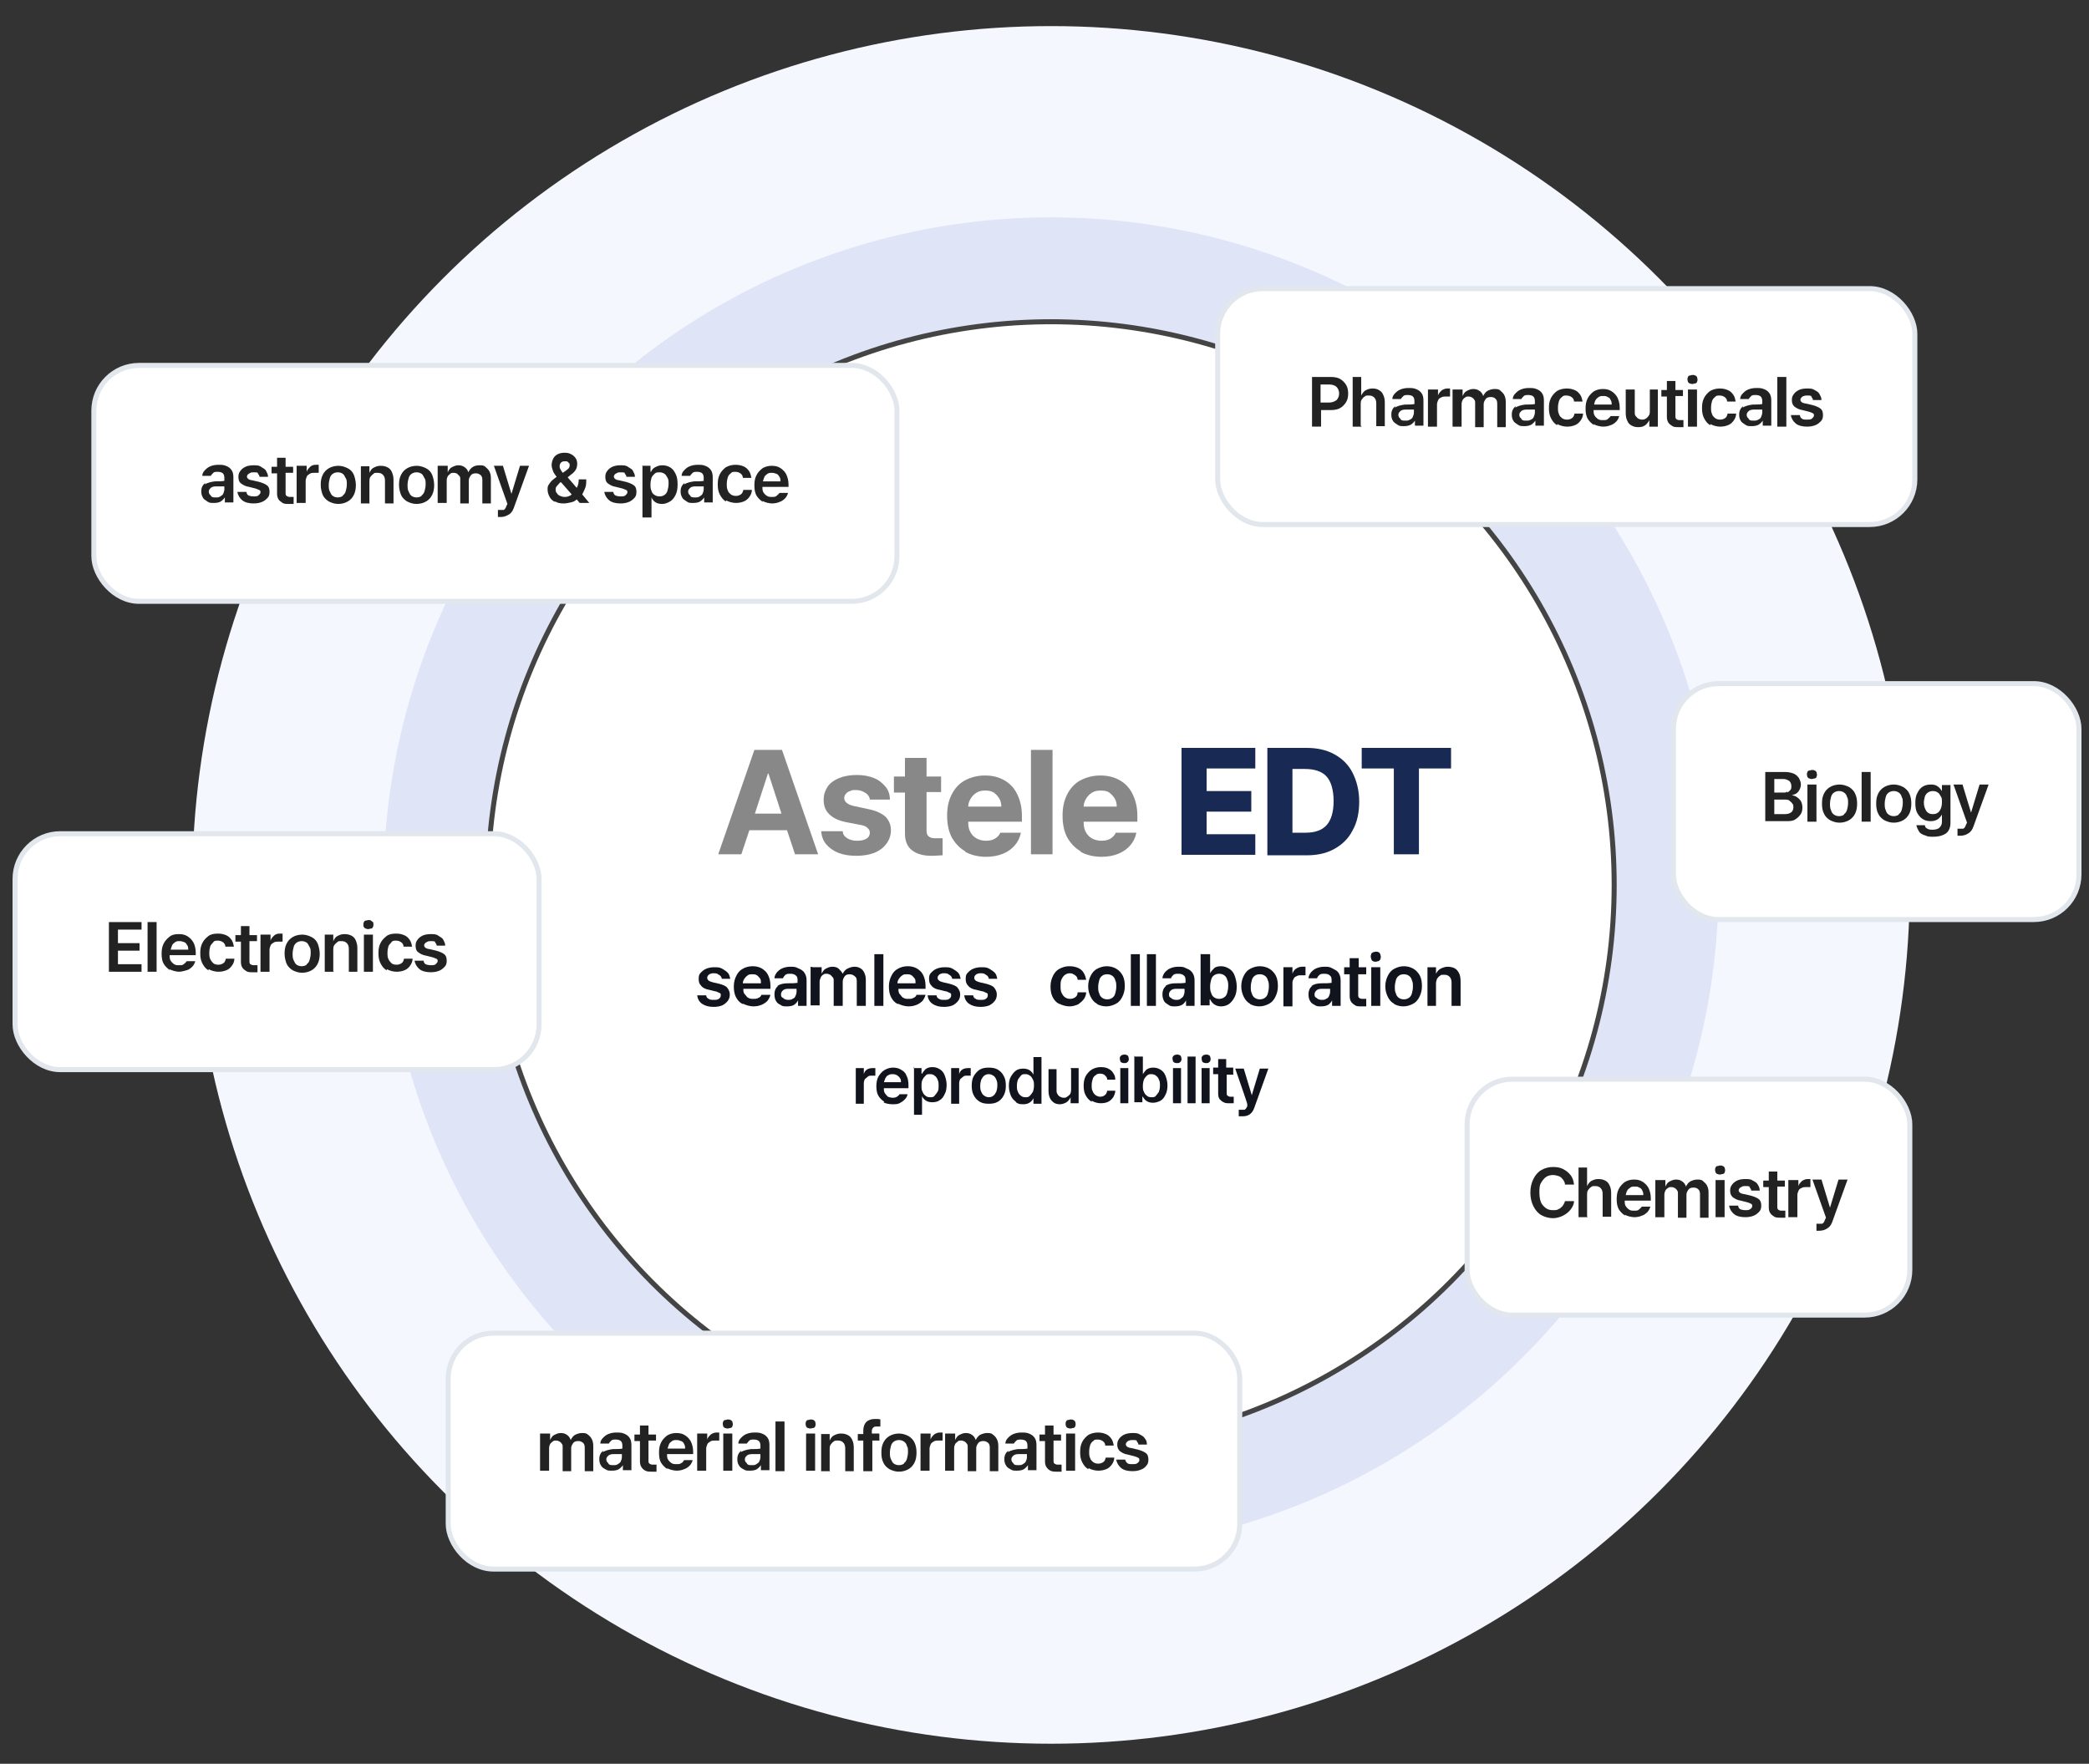 <?xml version="1.0" encoding="UTF-8"?>
<svg id="_레이어_1" data-name="레이어_1" xmlns="http://www.w3.org/2000/svg" version="1.1" viewBox="0 0 416.2 351.4">
  <rect x="0" y="0" width="416.2" height="351.4" fill="#333333" stroke="none"/>
  <!-- Generator: Adobe Illustrator 29.8.2, SVG Export Plug-In . SVG Version: 2.1.1 Build 3)  -->
  <defs>
    <style>
      .st0 {
        fill: #182953;
      }

      .st1 {
        fill: #f5f7ff;
      }

      .st2 {
        fill: #11141c;
      }

      .st3 {
        stroke: #444;
      }

      .st3, .st4 {
        fill: #fff;
        stroke-miterlimit: 10;
      }

      .st5 {
        isolation: isolate;
      }

      .st6 {
        fill: #222;
      }

      .st4 {
        stroke: #e2e6ed;
      }

      .st7 {
        fill: #888;
      }

      .st8 {
        fill: #dfe5f7;
      }
    </style>
  </defs>
  <circle class="st1" cx="209.4" cy="176.3" r="171.1"/>
  <circle class="st8" cx="209.4" cy="176.3" r="133"/>
  <circle class="st3" cx="209.4" cy="176.3" r="112.2"/>
  <g>
    <g class="st5">
      <path class="st7" d="M143.1,170.2l7.2-20.8h5.5l7.2,20.8h-4.6l-1.6-4.8h-7.5l-1.6,4.8h-4.7ZM155.7,162.1l-2.6-8h-.1l-2.6,8h5.3Z"/>
      <path class="st7" d="M172.3,157.9c-.5-.3-1-.5-1.7-.5s-.9,0-1.2.2c-.4.1-.7.3-.9.6-.2.2-.3.5-.3.8,0,.7.6,1.3,2,1.6l2.8.6c1.5.3,2.6.8,3.4,1.5.7.7,1.1,1.6,1.1,2.7,0,1-.3,1.9-.9,2.7s-1.4,1.4-2.4,1.8c-1,.4-2.2.6-3.6.6s-2.6-.2-3.6-.6c-1-.4-1.8-1-2.4-1.7-.6-.7-.9-1.6-1-2.6h4.3c0,.6.4,1.1.9,1.4.5.3,1.1.5,1.9.5s1.4-.1,1.9-.4c.5-.3.7-.7.7-1.2s-.2-.7-.5-1c-.3-.3-.9-.5-1.6-.6l-2.6-.5c-1.5-.3-2.6-.8-3.4-1.6-.8-.8-1.1-1.7-1.1-2.9,0-1,.3-1.8.8-2.6.5-.7,1.3-1.3,2.3-1.7,1-.4,2.2-.6,3.5-.6s2.4.2,3.4.6c1,.4,1.7,1,2.3,1.7s.9,1.6.9,2.6h-4c0-.5-.4-1-.8-1.3Z"/>
      <path class="st7" d="M187.5,157.8h-2.9v7.6c0,.6.1,1,.4,1.2.2.2.6.4,1.1.4.6,0,1.2,0,1.7,0v3.4c-.5,0-1.3.1-2.3.1-1.6,0-2.9-.4-3.8-1.1-.9-.7-1.4-1.8-1.4-3.3v-8.2h-2.2v-3.2h2.2v-3.7h4.3v3.7h2.9v3.2Z"/>
      <path class="st7" d="M192.3,169.6c-1.2-.7-2-1.6-2.7-2.8-.6-1.2-.9-2.6-.9-4.3s.3-3,.9-4.2c.6-1.2,1.5-2.2,2.6-2.8s2.5-1,4-1,2.7.3,3.8.9c1.1.6,2,1.5,2.6,2.7.6,1.2,1,2.6,1,4.4v1.2h-10.7c0,.8.1,1.5.4,2,.3.6.7,1,1.2,1.3.5.3,1.2.5,1.9.5s1.3-.1,1.8-.4c.5-.3.9-.7,1.1-1.2h4.1c-.2,1-.6,1.8-1.2,2.5-.6.7-1.4,1.3-2.4,1.7s-2.1.6-3.4.6-2.9-.3-4.1-1ZM199.5,160.8c0-.6-.1-1.2-.4-1.7-.3-.5-.7-.9-1.1-1.2-.5-.3-1-.4-1.7-.4s-1.2.1-1.7.4c-.5.3-.9.7-1.2,1.2s-.5,1-.5,1.6h6.6Z"/>
      <path class="st7" d="M209.7,170.2h-4.3v-20.8h4.3v20.8Z"/>
      <path class="st7" d="M215.3,169.6c-1.2-.7-2-1.6-2.7-2.8-.6-1.2-.9-2.6-.9-4.3s.3-3,.9-4.2c.6-1.2,1.5-2.2,2.6-2.8s2.5-1,4-1,2.7.3,3.8.9c1.1.6,2,1.5,2.6,2.7.6,1.2,1,2.6,1,4.4v1.2h-10.7c0,.8.1,1.5.4,2,.3.6.7,1,1.2,1.3.5.3,1.2.5,1.9.5s1.3-.1,1.8-.4c.5-.3.9-.7,1.1-1.2h4.1c-.2,1-.6,1.8-1.2,2.5-.6.7-1.4,1.3-2.4,1.7-1,.4-2.1.6-3.4.6s-2.9-.3-4.1-1ZM222.5,160.8c0-.6-.1-1.2-.4-1.7-.3-.5-.7-.9-1.1-1.2s-1-.4-1.7-.4-1.2.1-1.7.4c-.5.3-.9.7-1.2,1.2s-.5,1-.5,1.6h6.6Z"/>
    </g>
    <g class="st5">
      <path class="st0" d="M235.4,149h14.7v4.1h-9.7v4.5h8.9v4.1h-8.9v4.5h9.7v4.1h-14.7v-21.2Z"/>
      <path class="st0" d="M252.5,170.2v-21.2h7.8c2.1,0,4,.4,5.6,1.3s2.8,2.1,3.6,3.7,1.3,3.5,1.3,5.7-.4,4.1-1.3,5.7c-.8,1.6-2,2.8-3.6,3.7s-3.4,1.3-5.6,1.3h-7.8ZM260.1,165.9c1.9,0,3.3-.5,4.2-1.5.9-1,1.4-2.6,1.4-4.8s-.5-3.9-1.4-4.9-2.4-1.5-4.3-1.5h-2.5v12.7h2.6Z"/>
      <path class="st0" d="M271.3,149h17.8v4.1h-6.4v17.1h-5v-17.1h-6.4v-4.1Z"/>
    </g>
  </g>
  <g class="st5">
    <g class="st5">
      <path class="st2" d="M143.2,194.2c-.2-.2-.5-.3-.9-.3s-.5,0-.7.1c-.2,0-.4.2-.5.3s-.2.3-.2.5c0,.4.3.7,1.1.9l1.3.3c.7.2,1.3.4,1.6.8s.5.8.5,1.3c0,.5-.1.9-.4,1.3s-.7.7-1.1.9c-.5.2-1.1.3-1.7.3-1,0-1.7-.2-2.3-.6s-.9-1-1-1.7h1.8c0,.3.2.6.5.7.2.2.6.2,1,.2s.8,0,1-.2c.3-.2.4-.4.4-.7s0-.4-.3-.5-.5-.3-.8-.3l-1.2-.3c-.7-.1-1.3-.4-1.6-.8-.4-.4-.5-.8-.5-1.4s.1-.9.4-1.2.6-.6,1.1-.8c.5-.2,1-.3,1.6-.3s1.1,0,1.6.3.8.5,1.1.8.4.8.5,1.2h-1.7c0-.3-.2-.5-.4-.7Z"/>
      <path class="st2" d="M147.9,200c-.6-.3-1-.8-1.3-1.4s-.4-1.3-.4-2.1.2-1.5.5-2.1c.3-.6.7-1.1,1.3-1.4.5-.3,1.2-.5,1.9-.5s1.2.1,1.8.4c.5.3,1,.7,1.3,1.3s.5,1.3.5,2.2v.6h-5.4c0,.4,0,.8.3,1.1s.4.6.7.7c.3.2.6.2,1,.2s.7,0,1-.2c.3-.1.5-.3.6-.6h1.8c-.1.4-.3.8-.6,1.2-.3.3-.7.6-1.2.8s-1,.3-1.6.3-1.4-.2-2-.5ZM151.6,195.8c0-.3,0-.7-.2-.9s-.4-.5-.6-.6c-.3-.2-.6-.2-.9-.2s-.7,0-.9.2c-.3.2-.5.4-.7.7-.2.3-.3.6-.3.9h3.6Z"/>
      <path class="st2" d="M154.8,196.5c.5-.4,1.2-.6,2.1-.6.8,0,1.5,0,2-.1v-.6c0-.4-.1-.7-.4-.9-.2-.2-.6-.3-1-.3s-.7,0-1,.2c-.2.2-.4.4-.5.7h-1.7c0-.4.2-.8.5-1.2.3-.3.6-.6,1.1-.8.5-.2,1-.3,1.6-.3s1,0,1.5.3c.5.2.9.4,1.2.8.3.4.5.9.5,1.6v5.1h-1.7v-1.1h0c-.2.4-.5.7-.8.9s-.8.3-1.4.3-.9,0-1.3-.3c-.4-.2-.7-.4-.9-.8-.2-.3-.3-.8-.3-1.3,0-.8.3-1.4.8-1.7ZM156.1,198.9c.2.2.6.3.9.3s.7,0,.9-.2c.3-.1.5-.3.6-.6.1-.2.2-.5.2-.8v-.6c-.2,0-.6,0-1.1,0-.3,0-.5,0-.6,0-.4,0-.8.1-1,.3-.2.2-.4.4-.4.8s.1.6.4.7Z"/>
      <path class="st2" d="M162,192.7h1.7v1.3h0c.2-.4.4-.8.8-1,.4-.2.8-.4,1.3-.4s1,.1,1.3.4.6.6.8,1h0c.2-.4.5-.8.9-1s.9-.4,1.4-.4.9.1,1.2.3c.4.2.6.5.8.9s.3.9.3,1.4v5.2h-1.8v-4.9c0-.5-.1-.8-.4-1-.2-.2-.6-.4-1-.4s-.8.1-1,.4c-.2.3-.4.6-.4,1.1v4.8h-1.8v-5c0-.3,0-.5-.2-.7s-.3-.4-.5-.5c-.2-.1-.4-.2-.7-.2s-.5,0-.7.2c-.2.1-.4.3-.5.6-.1.2-.2.5-.2.8v4.7h-1.8v-7.7Z"/>
      <path class="st2" d="M176,200.4h-1.8v-10.3h1.8v10.3Z"/>
      <path class="st2" d="M178.8,200c-.6-.3-1-.8-1.3-1.4s-.4-1.3-.4-2.1.2-1.5.5-2.1c.3-.6.7-1.1,1.3-1.4.5-.3,1.2-.5,1.9-.5s1.2.1,1.8.4c.5.3,1,.7,1.3,1.3s.5,1.3.5,2.2v.6h-5.4c0,.4,0,.8.3,1.1s.4.6.7.7c.3.2.6.2,1,.2s.7,0,1-.2c.3-.1.5-.3.6-.6h1.8c-.1.4-.3.8-.6,1.2-.3.3-.7.6-1.2.8s-1,.3-1.6.3-1.4-.2-2-.5ZM182.4,195.8c0-.3,0-.7-.2-.9s-.4-.5-.6-.6c-.3-.2-.6-.2-.9-.2s-.7,0-.9.2c-.3.2-.5.4-.7.7-.2.3-.3.6-.3.9h3.6Z"/>
      <path class="st2" d="M189.1,194.2c-.2-.2-.5-.3-.9-.3s-.5,0-.7.1c-.2,0-.4.2-.5.3s-.2.3-.2.5c0,.4.3.7,1.1.9l1.3.3c.7.2,1.3.4,1.6.8s.5.8.5,1.3c0,.5-.1.9-.4,1.3s-.7.7-1.1.9c-.5.2-1.1.3-1.7.3-1,0-1.7-.2-2.3-.6s-.9-1-1-1.7h1.8c0,.3.2.6.5.7.2.2.6.2,1,.2s.8,0,1-.2c.3-.2.4-.4.4-.7s0-.4-.3-.5-.5-.3-.8-.3l-1.2-.3c-.7-.1-1.3-.4-1.6-.8-.4-.4-.5-.8-.5-1.4s.1-.9.4-1.2.6-.6,1.1-.8c.5-.2,1-.3,1.6-.3s1.1,0,1.6.3.8.5,1.1.8.4.8.5,1.2h-1.7c0-.3-.2-.5-.4-.7Z"/>
      <path class="st2" d="M196.4,194.2c-.2-.2-.5-.3-.9-.3s-.5,0-.7.1c-.2,0-.4.2-.5.3s-.2.3-.2.5c0,.4.3.7,1.1.9l1.3.3c.7.2,1.3.4,1.6.8s.5.8.5,1.3c0,.5-.1.9-.4,1.3s-.7.7-1.1.9c-.5.2-1.1.3-1.7.3-1,0-1.7-.2-2.3-.6s-.9-1-1-1.7h1.8c0,.3.2.6.5.7.2.2.6.2,1,.2s.8,0,1-.2c.3-.2.4-.4.4-.7s0-.4-.3-.5-.5-.3-.8-.3l-1.2-.3c-.7-.1-1.3-.4-1.6-.8-.4-.4-.5-.8-.5-1.4s.1-.9.4-1.2.6-.6,1.1-.8c.5-.2,1-.3,1.6-.3s1.1,0,1.6.3.8.5,1.1.8.4.8.5,1.2h-1.7c0-.3-.2-.5-.4-.7Z"/>
    </g>
  </g>
  <g class="st5">
    <g class="st5">
      <path class="st2" d="M211,200c-.6-.3-1-.8-1.3-1.4-.3-.6-.4-1.3-.4-2.1s.2-1.5.5-2.1c.3-.6.7-1.1,1.3-1.4.6-.3,1.2-.5,1.9-.5s1.2.1,1.7.3.9.5,1.2,1,.4.9.5,1.4h-1.7c0-.4-.2-.7-.5-.9-.3-.2-.6-.4-1-.4s-.7.1-1,.3-.5.5-.7.9c-.2.4-.2.8-.2,1.3s0,1,.2,1.4.4.7.7.9c.3.2.6.3,1,.3s.7-.1,1-.3c.3-.2.5-.5.5-1h1.7c0,.5-.2,1-.5,1.4s-.7.7-1.1,1c-.5.2-1,.4-1.7.4s-1.4-.2-2-.5Z"/>
      <path class="st2" d="M218.6,200c-.6-.3-1-.8-1.3-1.4s-.5-1.3-.5-2.1.2-1.5.5-2.1c.3-.6.7-1.1,1.3-1.4s1.2-.5,1.9-.5,1.4.2,1.9.5,1,.8,1.3,1.4c.3.6.4,1.3.4,2.1s-.2,1.5-.5,2.1c-.3.6-.7,1.1-1.3,1.4s-1.2.5-1.9.5-1.4-.2-1.9-.5ZM221.6,198.8c.3-.2.5-.5.6-.9.1-.4.2-.8.2-1.3s0-.9-.2-1.3c-.1-.4-.3-.7-.6-.9-.3-.2-.6-.3-1-.3s-.8.1-1,.3c-.3.2-.5.5-.6.9-.1.4-.2.8-.2,1.3s0,.9.2,1.3c.1.4.3.7.6.9.3.2.6.3,1,.3s.7-.1,1-.3Z"/>
      <path class="st2" d="M227.1,200.4h-1.8v-10.3h1.8v10.3Z"/>
      <path class="st2" d="M230.3,200.4h-1.8v-10.3h1.8v10.3Z"/>
      <path class="st2" d="M232.1,196.5c.5-.4,1.2-.6,2.1-.6.8,0,1.5,0,2-.1v-.6c0-.4-.1-.7-.4-.9-.2-.2-.6-.3-1-.3s-.7,0-1,.2c-.2.2-.4.4-.5.7h-1.7c0-.4.2-.8.5-1.2.3-.3.6-.6,1.1-.8s1-.3,1.6-.3,1,0,1.5.3c.5.2.9.4,1.2.8.3.4.5.9.5,1.6v5.1h-1.7v-1.1h0c-.2.4-.5.7-.8.9-.4.2-.8.3-1.4.3s-.9,0-1.3-.3-.7-.4-.9-.8-.3-.8-.3-1.3c0-.8.3-1.4.8-1.7ZM233.4,198.9c.2.2.6.3.9.3s.7,0,.9-.2.5-.3.6-.6.2-.5.2-.8v-.6c-.2,0-.6,0-1.1,0-.3,0-.5,0-.6,0-.4,0-.8.1-1,.3-.2.2-.4.4-.4.8s.1.6.4.7Z"/>
      <path class="st2" d="M239.3,190.1h1.8v3.8h0c.2-.4.5-.7.8-1,.3-.3.8-.4,1.4-.4s1.1.2,1.6.5c.5.3.9.8,1.1,1.4s.4,1.3.4,2.1-.1,1.5-.4,2.1c-.3.6-.7,1.1-1.1,1.4s-1,.5-1.6.5c-1,0-1.8-.5-2.2-1.4h-.1v1.2h-1.8v-10.3ZM241.3,197.8c.1.4.3.7.6.9s.6.3,1,.3.7-.1,1-.3c.3-.2.5-.5.6-.9s.2-.8.2-1.3,0-.9-.2-1.3c-.1-.4-.3-.7-.6-.9s-.6-.3-1-.3-.7.1-1,.3c-.3.2-.5.5-.6.9s-.2.8-.2,1.3,0,.9.2,1.3Z"/>
      <path class="st2" d="M249.1,200c-.6-.3-1-.8-1.3-1.4-.3-.6-.5-1.3-.5-2.1s.2-1.5.5-2.1c.3-.6.7-1.1,1.3-1.4.6-.3,1.2-.5,1.9-.5s1.4.2,1.9.5,1,.8,1.3,1.4c.3.6.4,1.3.4,2.1s-.2,1.5-.5,2.1c-.3.6-.7,1.1-1.3,1.4s-1.2.5-1.9.5-1.4-.2-1.9-.5ZM252,198.8c.3-.2.5-.5.6-.9.1-.4.2-.8.2-1.3s0-.9-.2-1.3c-.1-.4-.3-.7-.6-.9-.3-.2-.6-.3-1-.3s-.8.1-1,.3c-.3.2-.5.5-.6.9-.1.4-.2.8-.2,1.3s0,.9.2,1.3c.1.4.3.7.6.9.3.2.6.3,1,.3s.7-.1,1-.3Z"/>
      <path class="st2" d="M255.7,192.7h1.8v1.3h0c.1-.4.4-.8.7-1,.3-.2.7-.4,1.2-.4s.5,0,.7,0v1.7c0,0-.2,0-.4,0-.2,0-.3,0-.5,0-.3,0-.6,0-.9.2-.3.1-.5.3-.6.6-.2.3-.2.5-.2.9v4.5h-1.8v-7.7Z"/>
      <path class="st2" d="M261.2,196.5c.5-.4,1.2-.6,2.1-.6.8,0,1.5,0,2-.1v-.6c0-.4-.1-.7-.4-.9-.2-.2-.6-.3-1-.3s-.7,0-1,.2c-.2.2-.4.4-.5.7h-1.7c0-.4.2-.8.5-1.2.3-.3.6-.6,1.1-.8.5-.2,1-.3,1.6-.3s1,0,1.5.3.9.4,1.2.8.5.9.5,1.6v5.1h-1.7v-1.1h0c-.2.4-.5.7-.8.9-.4.2-.8.3-1.4.3s-.9,0-1.3-.3c-.4-.2-.7-.4-.9-.8-.2-.3-.3-.8-.3-1.3,0-.8.3-1.4.8-1.7ZM262.4,198.9c.2.2.6.3.9.3s.7,0,.9-.2c.3-.1.5-.3.6-.6.1-.2.2-.5.2-.8v-.6c-.2,0-.6,0-1.1,0-.3,0-.5,0-.6,0-.4,0-.8.1-1,.3-.2.2-.4.4-.4.8s.1.6.4.7Z"/>
      <path class="st2" d="M272.1,194.1h-1.5v4c0,.3,0,.6.2.7.1.1.3.2.6.2s.5,0,.8,0v1.5c-.2,0-.6,0-1,0s-.9,0-1.2-.2-.6-.4-.8-.7-.3-.7-.3-1.2v-4.3h-1.1v-1.4h1.1v-1.8h1.8v1.8h1.5v1.4Z"/>
      <path class="st2" d="M273.6,191.5c-.2,0-.3-.2-.4-.4,0-.2-.1-.3-.1-.5s0-.3.1-.5c0-.2.2-.3.4-.4.2,0,.3-.1.5-.1s.4,0,.5.1c.2,0,.3.2.4.4,0,.2.1.3.1.5s0,.3-.1.5c0,.2-.2.3-.4.4-.2,0-.3.1-.5.1s-.4,0-.5-.1ZM273.2,192.7h1.8v7.7h-1.8v-7.7Z"/>
      <path class="st2" d="M277.8,200c-.6-.3-1-.8-1.3-1.4-.3-.6-.5-1.3-.5-2.1s.2-1.5.5-2.1c.3-.6.7-1.1,1.3-1.4.6-.3,1.2-.5,1.9-.5s1.4.2,1.9.5,1,.8,1.3,1.4c.3.6.4,1.3.4,2.1s-.2,1.5-.5,2.1c-.3.6-.7,1.1-1.3,1.4s-1.2.5-1.9.5-1.4-.2-1.9-.5ZM280.7,198.8c.3-.2.5-.5.6-.9.1-.4.2-.8.2-1.3s0-.9-.2-1.3c-.1-.4-.3-.7-.6-.9-.3-.2-.6-.3-1-.3s-.8.1-1,.3c-.3.2-.5.5-.6.9-.1.4-.2.8-.2,1.3s0,.9.2,1.3c.1.4.3.7.6.9.3.2.6.3,1,.3s.7-.1,1-.3Z"/>
      <path class="st2" d="M286.2,200.4h-1.8v-7.7h1.7v1.3h0c.2-.4.5-.8.9-1,.4-.2.9-.4,1.4-.4s1,.1,1.4.3c.4.2.7.6.9,1s.3,1,.3,1.6v4.9h-1.8v-4.6c0-.5-.1-.9-.4-1.2-.3-.3-.6-.4-1.1-.4s-.6,0-.8.2c-.2.1-.4.3-.6.6-.1.3-.2.6-.2.9v4.5Z"/>
    </g>
  </g>
  <g class="st5">
    <g class="st5">
      <path class="st2" d="M170.5,212.8h1.6v1.2h0c.1-.4.3-.7.6-.9.3-.2.7-.3,1.1-.3s.4,0,.6,0v1.5c0,0-.2,0-.3,0s-.3,0-.4,0c-.3,0-.6,0-.8.2s-.4.3-.6.5c-.1.2-.2.5-.2.8v4.1h-1.6v-7Z"/>
      <path class="st2" d="M176.2,219.5c-.5-.3-.9-.7-1.2-1.2-.3-.5-.4-1.2-.4-1.9s.1-1.3.4-1.9c.3-.5.7-1,1.2-1.3.5-.3,1.1-.5,1.7-.5s1.1.1,1.6.4.9.6,1.1,1.2c.3.5.4,1.2.4,2v.5h-4.9c0,.4,0,.7.2,1s.4.5.6.7c.3.1.6.2.9.2s.6,0,.9-.2c.2-.1.4-.3.5-.5h1.6c0,.4-.3.8-.6,1.1-.3.3-.6.5-1,.7-.4.2-.9.2-1.4.2s-1.3-.1-1.8-.4ZM179.5,215.6c0-.3,0-.6-.2-.8-.1-.2-.3-.4-.6-.6-.2-.1-.5-.2-.8-.2s-.6,0-.9.2c-.3.1-.4.3-.6.6-.1.3-.2.5-.3.8h3.3Z"/>
      <path class="st2" d="M182,212.8h1.6v1.1h.1c.2-.3.4-.6.7-.9.3-.2.7-.4,1.3-.4s1,.1,1.5.4.8.7,1,1.2.4,1.2.4,1.9-.1,1.4-.4,1.9c-.2.5-.6,1-1,1.2-.4.3-.9.4-1.5.4-.9,0-1.6-.4-2-1.2h0v3.7h-1.6v-9.6ZM183.8,217.5c.1.3.3.6.6.8.2.2.5.3.9.3s.7,0,.9-.3c.2-.2.4-.5.6-.8s.2-.7.2-1.2,0-.8-.2-1.2c-.1-.3-.3-.6-.6-.8-.2-.2-.5-.3-.9-.3s-.7,0-.9.3c-.2.2-.4.4-.6.8s-.2.7-.2,1.2,0,.9.2,1.2Z"/>
      <path class="st2" d="M189.5,212.8h1.6v1.2h0c.1-.4.3-.7.6-.9.3-.2.7-.3,1.1-.3s.4,0,.6,0v1.5c0,0-.2,0-.3,0s-.3,0-.4,0c-.3,0-.6,0-.8.2s-.4.3-.6.5c-.1.2-.2.5-.2.8v4.1h-1.6v-7Z"/>
      <path class="st2" d="M195.2,219.5c-.5-.3-.9-.7-1.2-1.3-.3-.5-.4-1.2-.4-1.9s.1-1.4.4-1.9.7-1,1.2-1.3c.5-.3,1.1-.4,1.8-.4s1.3.1,1.8.4c.5.3.9.7,1.2,1.3.3.5.4,1.2.4,1.9s-.1,1.3-.4,1.9-.7,1-1.2,1.3c-.5.3-1.1.4-1.8.4s-1.3-.1-1.8-.4ZM197.9,218.3c.3-.2.4-.5.6-.8.1-.3.2-.7.2-1.2s0-.8-.2-1.2c-.1-.3-.3-.6-.6-.8s-.6-.3-.9-.3-.7.1-.9.3c-.3.2-.4.5-.6.8-.1.3-.2.7-.2,1.2s0,.8.2,1.2c.1.3.3.6.6.8.3.2.6.3.9.3s.7-.1.9-.3Z"/>
      <path class="st2" d="M202.4,219.5c-.4-.3-.8-.7-1-1.2-.2-.5-.4-1.2-.4-1.9s.1-1.4.4-1.9.6-.9,1-1.2.9-.4,1.5-.4c.9,0,1.6.4,2,1.2h0v-3.5h1.6v9.3h-1.6v-1.1h0c-.4.8-1.1,1.2-2,1.2s-1-.1-1.5-.4ZM205.2,218.3c.2-.2.4-.5.6-.8.1-.3.2-.7.2-1.2s0-.8-.2-1.2-.3-.6-.6-.8-.5-.3-.9-.3-.7,0-.9.3c-.2.2-.4.5-.6.8-.1.3-.2.7-.2,1.2s0,.8.2,1.2c.1.3.3.6.6.8.2.2.5.3.9.3s.6,0,.9-.3Z"/>
      <path class="st2" d="M213.3,212.8h1.6v7h-1.6v-1.2h0c-.2.4-.4.7-.8,1-.4.2-.8.4-1.3.4s-.9-.1-1.2-.3-.6-.5-.8-.9c-.2-.4-.3-.9-.3-1.4v-4.4h1.6v4.2c0,.3,0,.5.2.8.1.2.3.4.5.5s.4.2.7.2.5,0,.7-.2c.2-.1.4-.3.6-.5.1-.2.2-.5.2-.9v-4Z"/>
      <path class="st2" d="M217.5,219.5c-.5-.3-.9-.7-1.2-1.3-.3-.5-.4-1.2-.4-1.9s.1-1.3.4-1.9c.3-.5.7-1,1.2-1.3.5-.3,1.1-.5,1.8-.5s1.1.1,1.5.3.8.5,1,.9c.3.4.4.8.4,1.3h-1.6c0-.4-.2-.6-.5-.9-.2-.2-.6-.3-.9-.3s-.6,0-.9.3c-.3.2-.5.4-.6.8-.1.3-.2.7-.2,1.2s0,.9.2,1.2c.1.3.3.6.6.8.3.2.6.3.9.3s.7-.1.9-.3c.3-.2.4-.5.5-.9h1.6c0,.5-.2.9-.4,1.3-.3.4-.6.7-1,.9-.4.2-.9.3-1.5.3s-1.3-.2-1.8-.5Z"/>
      <path class="st2" d="M223.5,211.7c-.1,0-.3-.2-.3-.3,0-.1-.1-.3-.1-.5s0-.3.1-.4c0-.1.2-.2.3-.3.1,0,.3-.1.5-.1s.3,0,.5.1c.1,0,.3.2.3.3,0,.1.1.3.1.4s0,.3-.1.5c0,.1-.2.2-.3.3s-.3.1-.5.1-.3,0-.5-.1ZM223.2,212.8h1.6v7h-1.6v-7Z"/>
      <path class="st2" d="M226.1,210.5h1.6v3.5h0c.2-.3.4-.6.7-.9.3-.2.7-.4,1.3-.4s1,.1,1.5.4.8.7,1,1.2.4,1.2.4,1.9-.1,1.4-.4,1.9c-.2.5-.6,1-1,1.2s-.9.4-1.5.4c-.9,0-1.6-.4-2-1.2h-.1v1.1h-1.6v-9.3ZM227.9,217.5c.1.3.3.6.6.8.2.2.5.3.9.3s.7,0,.9-.3c.2-.2.4-.5.6-.8.1-.3.2-.7.2-1.2s0-.8-.2-1.2c-.1-.3-.3-.6-.6-.8-.2-.2-.6-.3-.9-.3s-.6,0-.9.3-.4.4-.6.8c-.1.3-.2.7-.2,1.2s0,.9.2,1.2Z"/>
      <path class="st2" d="M234,211.7c-.1,0-.3-.2-.3-.3,0-.1-.1-.3-.1-.5s0-.3.1-.4c0-.1.2-.2.3-.3.1,0,.3-.1.5-.1s.3,0,.5.1c.1,0,.3.2.3.3,0,.1.1.3.1.4s0,.3-.1.5c0,.1-.2.2-.3.3s-.3.1-.5.1-.3,0-.5-.1ZM233.7,212.8h1.6v7h-1.6v-7Z"/>
      <path class="st2" d="M238.2,219.8h-1.6v-9.3h1.6v9.3Z"/>
      <path class="st2" d="M239.8,211.7c-.1,0-.3-.2-.3-.3,0-.1-.1-.3-.1-.5s0-.3.1-.4c0-.1.2-.2.3-.3.1,0,.3-.1.5-.1s.3,0,.5.1c.1,0,.3.2.3.3,0,.1.1.3.1.4s0,.3-.1.5c0,.1-.2.2-.3.3s-.3.1-.5.1-.3,0-.5-.1ZM239.4,212.8h1.6v7h-1.6v-7Z"/>
      <path class="st2" d="M245.8,214.1h-1.4v3.6c0,.3,0,.5.2.6.1.1.3.2.5.2s.4,0,.7,0v1.3c-.2,0-.5,0-.9,0s-.8,0-1.1-.2c-.3-.1-.6-.4-.8-.6-.2-.3-.3-.6-.3-1.1v-3.9h-1v-1.3h1v-1.7h1.6v1.7h1.4v1.3Z"/>
      <path class="st2" d="M246.8,222.4v-1.3c.3,0,.5,0,.7,0s.3,0,.4,0c.1,0,.2-.1.3-.2.1-.1.2-.3.3-.5v-.4c.1,0-2.4-7.1-2.4-7.1h1.7l1.6,5.3h0l1.6-5.3h1.7l-2.8,7.8c-.2.6-.5,1-.9,1.3s-.9.4-1.5.4-.6,0-.8,0Z"/>
    </g>
  </g>
  <rect class="st4" x="242.6" y="57.5" width="138.9" height="47" rx="9" ry="9"/>
  <g class="st5">
    <g class="st5">
      <path class="st6" d="M261.4,75.1h3.7c.7,0,1.4.1,1.9.4.5.3.9.7,1.2,1.2.3.5.4,1.1.4,1.7s-.1,1.2-.4,1.7c-.3.5-.7.9-1.2,1.2-.5.3-1.2.4-1.9.4h-1.9v3.3h-1.8v-9.9ZM264.8,80.2c.6,0,1.1-.2,1.5-.5.3-.3.5-.8.5-1.3s-.2-1-.5-1.3c-.3-.3-.8-.5-1.5-.5h-1.7v3.6h1.7Z"/>
      <path class="st6" d="M271.3,85h-1.8v-9.9h1.7v3.7h0c.2-.4.5-.8.8-1,.4-.2.8-.4,1.4-.4s1,.1,1.3.3c.4.2.7.5.9,1,.2.4.3.9.3,1.5v4.7h-1.7v-4.5c0-.5-.1-.9-.4-1.2-.3-.3-.6-.4-1.1-.4s-.6,0-.8.2c-.2.1-.4.3-.6.6s-.2.6-.2.9v4.3Z"/>
      <path class="st6" d="M277.9,81.2c.5-.3,1.2-.5,2-.6.8,0,1.4,0,1.9-.1v-.6c0-.4-.1-.7-.3-.9s-.6-.3-1-.3-.7,0-.9.2c-.2.2-.4.4-.5.6h-1.7c0-.4.2-.8.5-1.1s.6-.6,1.1-.8c.5-.2,1-.3,1.6-.3s1,0,1.5.2.8.4,1.1.8.4.9.4,1.5v5h-1.7v-1h0c-.2.3-.5.6-.8.8-.4.2-.8.3-1.4.3s-.9,0-1.3-.3-.7-.4-.9-.8c-.2-.3-.3-.7-.3-1.2,0-.8.3-1.3.8-1.7ZM279.1,83.6c.2.2.5.2.9.2s.6,0,.9-.2c.3-.1.5-.3.6-.6s.2-.5.2-.8v-.6c-.2,0-.6,0-1.1,0-.3,0-.5,0-.6,0-.4,0-.8.1-1,.3-.2.2-.4.4-.4.7s.1.6.3.7Z"/>
      <path class="st6" d="M284.8,77.6h1.7v1.2h0c.1-.4.4-.7.7-1,.3-.2.7-.4,1.1-.4s.5,0,.6,0v1.6c0,0-.2,0-.4,0-.2,0-.3,0-.5,0-.3,0-.6,0-.9.2-.3.1-.5.3-.6.6-.1.2-.2.5-.2.8v4.4h-1.8v-7.4Z"/>
      <path class="st6" d="M289.7,77.6h1.7v1.3h0c.2-.4.4-.8.8-1,.4-.2.8-.4,1.3-.4s.9.1,1.3.4c.3.2.6.6.7,1h0c.2-.4.4-.7.8-1,.4-.2.9-.4,1.4-.4s.9,0,1.2.3.6.5.8.9c.2.4.3.8.3,1.4v5h-1.7v-4.7c0-.4-.1-.8-.4-1-.2-.2-.5-.3-.9-.3s-.8.1-1,.4-.4.6-.4,1v4.6h-1.7v-4.8c0-.3,0-.5-.2-.7-.1-.2-.3-.3-.4-.4-.2-.1-.4-.2-.7-.2s-.5,0-.7.2c-.2.1-.4.3-.5.5s-.2.5-.2.8v4.5h-1.8v-7.4Z"/>
      <path class="st6" d="M301.9,81.2c.5-.3,1.2-.5,2-.6.8,0,1.4,0,1.9-.1v-.6c0-.4-.1-.7-.3-.9s-.6-.3-1-.3-.7,0-.9.2c-.2.2-.4.4-.5.6h-1.7c0-.4.2-.8.5-1.1s.6-.6,1.1-.8c.5-.2,1-.3,1.6-.3s1,0,1.5.2.8.4,1.1.8.4.9.4,1.5v5h-1.7v-1h0c-.2.3-.5.6-.8.8-.4.2-.8.3-1.4.3s-.9,0-1.3-.3-.7-.4-.9-.8c-.2-.3-.3-.7-.3-1.2,0-.8.3-1.3.8-1.7ZM303.2,83.6c.2.2.5.2.9.2s.6,0,.9-.2c.3-.1.5-.3.6-.6s.2-.5.2-.8v-.6c-.2,0-.6,0-1.1,0-.3,0-.5,0-.6,0-.4,0-.8.1-1,.3-.2.2-.4.4-.4.7s.1.6.3.7Z"/>
      <path class="st6" d="M310.2,84.7c-.5-.3-.9-.8-1.2-1.4s-.4-1.2-.4-2,.1-1.4.4-2c.3-.6.7-1,1.2-1.4.5-.3,1.2-.5,1.9-.5s1.1.1,1.6.3c.5.2.8.5,1.1.9.3.4.4.9.5,1.4h-1.7c0-.4-.2-.7-.5-.9s-.6-.3-1-.3-.7,0-.9.3c-.3.2-.5.5-.6.8s-.2.8-.2,1.3,0,.9.2,1.3c.1.4.4.6.6.8.3.2.6.3,1,.3s.7-.1,1-.3c.3-.2.4-.5.5-.9h1.7c0,.5-.2,1-.5,1.4-.3.4-.6.7-1.1.9s-1,.3-1.6.3-1.4-.2-1.9-.5Z"/>
      <path class="st6" d="M317.6,84.7c-.5-.3-1-.8-1.3-1.3-.3-.6-.4-1.2-.4-2s.1-1.4.4-2c.3-.6.7-1,1.2-1.4.5-.3,1.1-.5,1.8-.5s1.2.1,1.7.4.9.7,1.2,1.2c.3.6.5,1.3.5,2.1v.5h-5.2c0,.4,0,.8.2,1.1.2.3.4.5.7.7.3.2.6.2,1,.2s.7,0,.9-.2.4-.3.6-.6h1.7c-.1.4-.3.8-.6,1.1-.3.3-.7.6-1.1.7-.4.2-1,.3-1.5.3s-1.4-.2-1.9-.5ZM321.1,80.6c0-.3,0-.6-.2-.9-.1-.3-.3-.5-.6-.6-.3-.2-.5-.2-.9-.2s-.6,0-.9.2-.5.4-.6.6c-.2.3-.2.6-.3.9h3.5Z"/>
      <path class="st6" d="M328.6,77.6h1.7v7.4h-1.7v-1.3h0c-.2.4-.5.8-.8,1-.4.3-.8.4-1.4.4s-.9-.1-1.3-.3c-.4-.2-.7-.5-.9-1-.2-.4-.3-.9-.3-1.5v-4.7h1.8v4.5c0,.3,0,.6.2.8s.3.4.5.5.5.2.7.2.5,0,.8-.2c.2-.1.4-.3.6-.6.2-.3.2-.6.2-.9v-4.3Z"/>
      <path class="st6" d="M335.3,78.9h-1.5v3.9c0,.3,0,.6.2.7.1.1.3.2.6.2s.5,0,.8,0v1.4c-.2,0-.6,0-1,0s-.9,0-1.2-.2-.6-.4-.8-.7-.3-.7-.3-1.1v-4.1h-1.1v-1.3h1.1v-1.8h1.7v1.8h1.5v1.3Z"/>
      <path class="st6" d="M336.7,76.4c-.2,0-.3-.2-.4-.3,0-.1-.1-.3-.1-.5s0-.3.1-.5c0-.1.2-.3.4-.3s.3-.1.5-.1.4,0,.5.1c.2,0,.3.2.4.3,0,.1.1.3.1.5s0,.3-.1.5c0,.1-.2.3-.4.3-.2,0-.3.1-.5.1s-.3,0-.5-.1ZM336.3,77.6h1.8v7.4h-1.8v-7.4Z"/>
      <path class="st6" d="M340.7,84.7c-.5-.3-.9-.8-1.2-1.4s-.4-1.2-.4-2,.1-1.4.4-2c.3-.6.7-1,1.2-1.4.5-.3,1.2-.5,1.9-.5s1.1.1,1.6.3c.5.2.8.5,1.1.9.3.4.4.9.5,1.4h-1.7c0-.4-.2-.7-.5-.9s-.6-.3-1-.3-.7,0-.9.3c-.3.2-.5.5-.6.8s-.2.8-.2,1.3,0,.9.2,1.3c.1.4.4.6.6.8.3.2.6.3,1,.3s.7-.1,1-.3c.3-.2.4-.5.5-.9h1.7c0,.5-.2,1-.5,1.4-.3.4-.6.7-1.1.9s-1,.3-1.6.3-1.4-.2-1.9-.5Z"/>
      <path class="st6" d="M347.2,81.2c.5-.3,1.2-.5,2-.6.8,0,1.4,0,1.9-.1v-.6c0-.4-.1-.7-.3-.9s-.6-.3-1-.3-.7,0-.9.2c-.2.2-.4.4-.5.6h-1.7c0-.4.2-.8.5-1.1s.6-.6,1.1-.8c.5-.2,1-.3,1.6-.3s1,0,1.5.2.8.4,1.1.8.4.9.4,1.5v5h-1.7v-1h0c-.2.3-.5.6-.8.8-.4.2-.8.3-1.4.3s-.9,0-1.3-.3-.7-.4-.9-.8c-.2-.3-.3-.7-.3-1.2,0-.8.3-1.3.8-1.7ZM348.5,83.6c.2.2.5.2.9.2s.6,0,.9-.2c.3-.1.5-.3.6-.6s.2-.5.2-.8v-.6c-.2,0-.6,0-1.1,0-.3,0-.5,0-.6,0-.4,0-.8.1-1,.3-.2.2-.4.4-.4.7s.1.6.3.7Z"/>
      <path class="st6" d="M355.9,85h-1.8v-9.9h1.8v9.9Z"/>
      <path class="st6" d="M361,79c-.2-.2-.5-.2-.9-.2s-.5,0-.7.1c-.2,0-.4.2-.5.3s-.2.3-.2.4c0,.4.3.7,1.1.8l1.3.3c.7.2,1.2.4,1.6.7s.5.8.5,1.3c0,.5-.1.9-.4,1.2s-.6.6-1.1.8c-.5.2-1,.3-1.7.3-.9,0-1.7-.2-2.2-.6-.5-.4-.9-1-1-1.7h1.8c0,.3.2.6.4.7.2.2.6.2,1,.2s.8,0,1-.2.4-.4.4-.6,0-.4-.3-.5c-.2-.1-.4-.2-.8-.3l-1.2-.3c-.7-.1-1.2-.4-1.6-.7-.4-.4-.5-.8-.5-1.3s.1-.8.4-1.2.6-.6,1-.8,1-.3,1.6-.3,1.1,0,1.5.3c.4.2.8.4,1,.8s.4.7.4,1.2h-1.7c0-.3-.2-.5-.4-.7Z"/>
    </g>
  </g>
  <rect class="st4" x="18.7" y="72.8" width="160" height="47" rx="9" ry="9"/>
  <g class="st5">
    <g class="st5">
      <path class="st6" d="M40.8,96.5c.5-.3,1.2-.5,2-.6.8,0,1.4,0,1.9-.1v-.6c0-.4-.1-.7-.3-.9s-.6-.3-1-.3-.7,0-.9.2-.4.4-.5.6h-1.7c0-.4.2-.8.5-1.1s.6-.6,1.1-.8,1-.3,1.6-.3,1,0,1.5.2.8.4,1.1.8.4.9.4,1.5v5h-1.7v-1h0c-.2.3-.5.6-.8.8s-.8.3-1.4.3-.9,0-1.3-.3-.7-.4-.9-.8-.3-.7-.3-1.2c0-.8.3-1.3.8-1.7ZM42.1,98.9c.2.2.5.2.9.2s.6,0,.9-.2.5-.3.6-.6.2-.5.2-.8v-.6c-.2,0-.6,0-1.1,0-.3,0-.5,0-.6,0-.4,0-.8.1-1,.3s-.4.4-.4.7.1.6.3.7Z"/>
      <path class="st6" d="M51.5,94.3c-.2-.2-.5-.2-.9-.2s-.5,0-.7.1-.4.2-.5.3-.2.3-.2.4c0,.4.3.7,1.1.8l1.3.3c.7.2,1.2.4,1.6.7s.5.8.5,1.3c0,.5-.1.9-.4,1.2s-.6.6-1.1.8-1,.3-1.7.3c-.9,0-1.7-.2-2.2-.6s-.9-1-1-1.7h1.8c0,.3.2.6.4.7s.6.2,1,.2.8,0,1-.2.4-.4.4-.6,0-.4-.3-.5-.4-.2-.8-.3l-1.2-.3c-.7-.1-1.2-.4-1.6-.7s-.5-.8-.5-1.3.1-.8.4-1.2.6-.6,1-.8,1-.3,1.6-.3,1.1,0,1.5.3.8.4,1,.8.4.7.4,1.2h-1.7c0-.3-.2-.5-.4-.7Z"/>
      <path class="st6" d="M58.4,94.2h-1.5v3.9c0,.3,0,.6.2.7s.3.2.6.2.5,0,.8,0v1.4c-.2,0-.6,0-1,0s-.9,0-1.2-.2-.6-.4-.8-.7-.3-.7-.3-1.1v-4.1h-1.1v-1.3h1.1v-1.8h1.7v1.8h1.5v1.3Z"/>
      <path class="st6" d="M59.4,92.8h1.7v1.2h0c.1-.4.4-.7.7-1s.7-.4,1.1-.4.5,0,.6,0v1.6c0,0-.2,0-.4,0s-.3,0-.5,0c-.3,0-.6,0-.9.2s-.5.3-.6.6-.2.5-.2.8v4.4h-1.8v-7.4Z"/>
      <path class="st6" d="M65.5,99.9c-.5-.3-1-.8-1.2-1.3s-.4-1.2-.4-2,.1-1.4.4-2,.7-1,1.2-1.3,1.2-.5,1.9-.5,1.3.2,1.9.5,1,.8,1.2,1.3.4,1.3.4,2-.1,1.4-.4,2-.7,1-1.2,1.3-1.2.5-1.9.5-1.3-.2-1.9-.5ZM68.3,98.7c.3-.2.5-.5.6-.9s.2-.8.2-1.3,0-.9-.2-1.2-.3-.7-.6-.9-.6-.3-1-.3-.7.1-1,.3-.5.5-.6.9-.2.8-.2,1.3,0,.9.2,1.3.3.7.6.9.6.3,1,.3.7-.1,1-.3Z"/>
      <path class="st6" d="M73.7,100.3h-1.8v-7.4h1.7v1.3h0c.2-.4.4-.8.8-1s.8-.4,1.4-.4,1,.1,1.4.3.7.5.9,1,.3.9.3,1.5v4.7h-1.7v-4.5c0-.5-.1-.9-.4-1.2s-.6-.4-1.1-.4-.6,0-.8.2-.4.3-.6.6-.2.6-.2.9v4.3Z"/>
      <path class="st6" d="M81.1,99.9c-.5-.3-1-.8-1.2-1.3s-.4-1.2-.4-2,.1-1.4.4-2,.7-1,1.2-1.3,1.2-.5,1.9-.5,1.3.2,1.9.5,1,.8,1.2,1.3.4,1.3.4,2-.1,1.4-.4,2-.7,1-1.2,1.3-1.2.5-1.9.5-1.3-.2-1.9-.5ZM84,98.7c.3-.2.5-.5.6-.9s.2-.8.2-1.3,0-.9-.2-1.2-.3-.7-.6-.9-.6-.3-1-.3-.7.1-1,.3-.5.5-.6.9-.2.8-.2,1.3,0,.9.2,1.3.3.7.6.9.6.3,1,.3.7-.1,1-.3Z"/>
      <path class="st6" d="M87.5,92.8h1.7v1.3h0c.2-.4.4-.8.8-1s.8-.4,1.3-.4.9.1,1.3.4.6.6.7,1h0c.2-.4.4-.7.8-1s.9-.4,1.4-.4.9,0,1.2.3.6.5.8.9.3.8.3,1.4v5h-1.7v-4.7c0-.4-.1-.8-.4-1s-.5-.3-.9-.3-.8.1-1,.4-.4.6-.4,1v4.6h-1.7v-4.8c0-.3,0-.5-.2-.7s-.3-.3-.4-.4-.4-.2-.7-.2-.5,0-.7.2-.4.3-.5.5-.2.5-.2.8v4.5h-1.8v-7.4Z"/>
      <path class="st6" d="M99.2,103v-1.4c.3,0,.5,0,.7,0s.3,0,.4,0,.2-.1.3-.2.2-.3.3-.6l.2-.4-2.7-7.6h1.8l1.7,5.6h0l1.7-5.6h1.8l-3,8.3c-.2.6-.5,1.1-1,1.4s-1,.5-1.6.5-.7,0-.9,0Z"/>
      <path class="st6" d="M110.6,100c-.5-.2-.9-.6-1.1-1s-.4-.9-.4-1.4,0-.7.2-1,.4-.6.6-.8.6-.5,1-.8c-.3-.4-.6-.8-.7-1.1s-.3-.8-.3-1.2.1-.9.3-1.3.5-.7.9-.9.8-.3,1.4-.3.9.1,1.3.3.7.5.9.8.3.7.3,1.1-.1.9-.3,1.2-.5.7-1,1l-.6.5,1.8,2.1c.3-.5.4-1.1.4-1.7h1.5c0,.6,0,1.2-.2,1.7s-.4.9-.6,1.3l1.4,1.7h-1.9l-.6-.7c-.3.3-.7.5-1.2.6s-.9.2-1.4.2c-.7,0-1.2-.1-1.7-.4ZM111,98.3c.1.2.3.4.6.5s.5.2.8.2.5,0,.8-.1.5-.2.7-.4l-2.1-2.4h-.2c-.3.3-.5.6-.7.8s-.2.5-.2.6,0,.5.2.7ZM111.6,93.4c.1.2.3.5.5.8l.6-.4c.3-.2.5-.4.6-.5s.2-.4.2-.6,0-.3-.1-.4-.2-.2-.3-.3-.3-.1-.5-.1-.4,0-.6.1-.3.2-.4.4-.1.3-.1.5,0,.4.2.6Z"/>
      <path class="st6" d="M124.6,94.3c-.2-.2-.5-.2-.9-.2s-.5,0-.7.1-.4.2-.5.3-.2.3-.2.4c0,.4.3.7,1.1.8l1.3.3c.7.2,1.2.4,1.6.7s.5.8.5,1.3c0,.5-.1.9-.4,1.2s-.6.6-1.1.8-1,.3-1.7.3c-.9,0-1.7-.2-2.2-.6s-.9-1-1-1.7h1.8c0,.3.2.6.4.7s.6.2,1,.2.8,0,1-.2.4-.4.4-.6,0-.4-.3-.5-.4-.2-.8-.3l-1.2-.3c-.7-.1-1.2-.4-1.6-.7s-.5-.8-.5-1.3.1-.8.4-1.2.6-.6,1-.8,1-.3,1.6-.3,1.1,0,1.5.3.8.4,1,.8.4.7.4,1.2h-1.7c0-.3-.2-.5-.4-.7Z"/>
      <path class="st6" d="M127.9,92.8h1.7v1.2h.1c.2-.4.4-.7.8-.9s.8-.4,1.4-.4,1.1.1,1.6.4.8.7,1.1,1.3.4,1.3.4,2.1-.1,1.5-.4,2.1-.6,1-1.1,1.3-1,.5-1.6.5c-1,0-1.7-.4-2.1-1.3h0v4h-1.8v-10.2ZM129.8,97.8c.1.4.3.6.6.8s.6.3,1,.3.7-.1,1-.3.5-.5.6-.9.2-.8.2-1.3,0-.9-.2-1.2-.3-.6-.6-.8-.6-.3-1-.3-.7,0-1,.3-.5.5-.6.8-.2.8-.2,1.3,0,.9.2,1.3Z"/>
      <path class="st6" d="M136.3,96.5c.5-.3,1.2-.5,2-.6.8,0,1.4,0,1.9-.1v-.6c0-.4-.1-.7-.3-.9s-.6-.3-1-.3-.7,0-.9.2-.4.4-.5.6h-1.7c0-.4.2-.8.5-1.1s.6-.6,1.1-.8,1-.3,1.6-.3,1,0,1.5.2.8.4,1.1.8c.3.4.4.9.4,1.5v5h-1.7v-1h0c-.2.3-.5.6-.8.8s-.8.3-1.4.3-.9,0-1.3-.3-.7-.4-.9-.8-.3-.7-.3-1.2c0-.8.3-1.3.8-1.7ZM137.6,98.9c.2.2.5.2.9.2s.6,0,.9-.2.5-.3.6-.6.2-.5.2-.8v-.6c-.2,0-.6,0-1.1,0-.3,0-.5,0-.6,0-.4,0-.8.1-1,.3s-.4.4-.4.7.1.6.3.7Z"/>
      <path class="st6" d="M144.6,99.9c-.5-.3-.9-.8-1.2-1.4s-.4-1.2-.4-2,.1-1.4.4-2,.7-1,1.2-1.4c.5-.3,1.2-.5,1.9-.5s1.1.1,1.6.3c.5.2.8.5,1.1.9.3.4.4.9.5,1.4h-1.7c0-.4-.2-.7-.5-.9s-.6-.3-1-.3-.7,0-.9.3c-.3.2-.5.5-.6.8s-.2.8-.2,1.3,0,.9.2,1.3c.1.4.4.6.6.8.3.2.6.3,1,.3s.7-.1,1-.3.4-.5.5-.9h1.7c0,.5-.2,1-.5,1.4-.3.4-.6.7-1.1.9s-1,.3-1.6.3-1.4-.2-1.9-.5Z"/>
      <path class="st6" d="M152,100c-.5-.3-1-.8-1.3-1.3-.3-.6-.4-1.2-.4-2s.1-1.4.4-2,.7-1,1.2-1.4c.5-.3,1.1-.5,1.8-.5s1.2.1,1.7.4c.5.3.9.7,1.2,1.2.3.6.5,1.3.5,2.1v.5h-5.2c0,.4,0,.8.2,1.1s.4.5.7.7.6.2,1,.2.7,0,.9-.2.4-.3.6-.6h1.7c-.1.4-.3.8-.6,1.1s-.7.6-1.1.7c-.4.2-1,.3-1.5.3s-1.4-.2-1.9-.5ZM155.5,95.9c0-.3,0-.6-.2-.9s-.3-.5-.6-.6-.5-.2-.9-.2-.6,0-.9.2c-.3.2-.5.4-.6.6s-.2.6-.3.9h3.5Z"/>
    </g>
  </g>
  <rect class="st4" x="3" y="166.1" width="104.4" height="47" rx="9" ry="9"/>
  <g class="st5">
    <g class="st5">
      <path class="st6" d="M21.8,183.7h6.4v1.5h-4.7v2.7h4.3v1.5h-4.3v2.7h4.7v1.5h-6.5v-9.9Z"/>
      <path class="st6" d="M31.2,193.6h-1.8v-9.9h1.8v9.9Z"/>
      <path class="st6" d="M33.9,193.3c-.5-.3-1-.8-1.3-1.3s-.4-1.2-.4-2,.1-1.4.4-2,.7-1,1.2-1.4,1.1-.5,1.8-.5,1.2.1,1.7.4.9.7,1.2,1.2.5,1.3.5,2.1v.5h-5.2c0,.4,0,.8.2,1.1s.4.5.7.7.6.2,1,.2.7,0,.9-.2.4-.3.6-.6h1.7c-.1.4-.3.8-.6,1.1s-.7.6-1.1.7-1,.3-1.5.3-1.4-.2-1.9-.5ZM37.5,189.2c0-.3,0-.6-.2-.9s-.3-.5-.6-.6-.5-.2-.9-.2-.6,0-.9.2-.5.4-.6.6-.2.6-.3.9h3.5Z"/>
      <path class="st6" d="M41.5,193.3c-.5-.3-.9-.8-1.2-1.4s-.4-1.2-.4-2,.1-1.4.4-2,.7-1,1.2-1.4,1.2-.5,1.9-.5,1.1.1,1.6.3.8.5,1.1.9.4.9.5,1.4h-1.7c0-.4-.2-.7-.5-.9s-.6-.3-1-.3-.7,0-.9.3-.5.5-.6.8-.2.8-.2,1.3,0,.9.2,1.3.4.6.6.8.6.3,1,.3.7-.1,1-.3.4-.5.5-.9h1.7c0,.5-.2,1-.5,1.4s-.6.7-1.1.9-1,.3-1.6.3-1.4-.2-1.9-.5Z"/>
      <path class="st6" d="M51.2,187.5h-1.5v3.9c0,.3,0,.6.2.7s.3.2.6.2.5,0,.8,0v1.4c-.2,0-.6,0-1,0s-.9,0-1.2-.2-.6-.4-.8-.7-.3-.7-.3-1.1v-4.1h-1.1v-1.3h1.1v-1.8h1.7v1.8h1.5v1.3Z"/>
      <path class="st6" d="M52.2,186.2h1.7v1.2h0c.1-.4.4-.7.7-1s.7-.4,1.1-.4.5,0,.6,0v1.6c0,0-.2,0-.4,0s-.3,0-.5,0c-.3,0-.6,0-.9.2s-.5.3-.6.6-.2.5-.2.8v4.4h-1.8v-7.4Z"/>
      <path class="st6" d="M58.3,193.3c-.5-.3-1-.8-1.2-1.3s-.4-1.2-.4-2,.1-1.4.4-2,.7-1,1.2-1.3,1.2-.5,1.9-.5,1.3.2,1.9.5,1,.8,1.2,1.3.4,1.3.4,2-.1,1.4-.4,2-.7,1-1.2,1.3-1.2.5-1.9.5-1.3-.2-1.9-.5ZM61.1,192.1c.3-.2.5-.5.6-.9s.2-.8.2-1.3,0-.9-.2-1.2-.3-.7-.6-.9-.6-.3-1-.3-.7.1-1,.3-.5.5-.6.9-.2.8-.2,1.3,0,.9.2,1.3.3.7.6.9.6.3,1,.3.7-.1,1-.3Z"/>
      <path class="st6" d="M66.5,193.6h-1.8v-7.4h1.7v1.3h0c.2-.4.4-.8.8-1s.8-.4,1.4-.4,1,.1,1.4.3.7.5.9,1,.3.9.3,1.5v4.7h-1.7v-4.5c0-.5-.1-.9-.4-1.2s-.6-.4-1.1-.4-.6,0-.8.2-.4.3-.6.6-.2.6-.2.9v4.3Z"/>
      <path class="st6" d="M72.9,185c-.2,0-.3-.2-.4-.3s-.1-.3-.1-.5,0-.3.1-.5.2-.3.4-.3.3-.1.5-.1.4,0,.5.1.3.2.4.3.1.3.1.5,0,.3-.1.5-.2.3-.4.3-.3.1-.5.1-.3,0-.5-.1ZM72.5,186.2h1.8v7.4h-1.8v-7.4Z"/>
      <path class="st6" d="M77,193.3c-.5-.3-.9-.8-1.2-1.4s-.4-1.2-.4-2,.1-1.4.4-2,.7-1,1.2-1.4,1.2-.5,1.9-.5,1.1.1,1.6.3.8.5,1.1.9.4.9.5,1.4h-1.7c0-.4-.2-.7-.5-.9s-.6-.3-1-.3-.7,0-.9.3-.5.5-.6.8-.2.8-.2,1.3,0,.9.2,1.3.4.6.6.8.6.3,1,.3.7-.1,1-.3.4-.5.5-.9h1.7c0,.5-.2,1-.5,1.4s-.6.7-1.1.9-1,.3-1.6.3-1.4-.2-1.9-.5Z"/>
      <path class="st6" d="M86.8,187.7c-.2-.2-.5-.2-.9-.2s-.5,0-.7.1-.4.2-.5.3-.2.3-.2.4c0,.4.3.7,1.1.8l1.3.3c.7.2,1.2.4,1.6.7s.5.8.5,1.3c0,.5-.1.9-.4,1.2s-.6.6-1.1.8-1,.3-1.7.3c-.9,0-1.7-.2-2.2-.6s-.9-1-1-1.7h1.8c0,.3.2.6.4.7s.6.2,1,.2.8,0,1-.2.4-.4.4-.6,0-.4-.3-.5-.4-.2-.8-.3l-1.2-.3c-.7-.1-1.2-.4-1.6-.7s-.5-.8-.5-1.3.1-.8.4-1.2.6-.6,1-.8,1-.3,1.6-.3,1.1,0,1.5.3.8.4,1,.8.4.7.4,1.2h-1.7c0-.3-.2-.5-.4-.7Z"/>
    </g>
  </g>
  <rect class="st4" x="89.3" y="265.6" width="157.7" height="47" rx="9" ry="9"/>
  <g class="st5">
    <g class="st5">
      <path class="st6" d="M107.9,285.6h1.7v1.3h0c.2-.4.4-.8.8-1s.8-.4,1.3-.4.9.1,1.3.4c.3.2.6.6.7,1h0c.2-.4.4-.7.8-1,.4-.2.9-.4,1.4-.4s.9,0,1.2.3c.3.2.6.5.8.9.2.4.3.8.3,1.4v5h-1.7v-4.7c0-.4-.1-.8-.4-1s-.5-.3-.9-.3-.8.1-1,.4c-.2.3-.4.6-.4,1v4.6h-1.7v-4.8c0-.3,0-.5-.2-.7-.1-.2-.3-.3-.4-.4-.2-.1-.4-.2-.7-.2s-.5,0-.7.2-.4.3-.5.5c-.1.2-.2.5-.2.8v4.5h-1.8v-7.4Z"/>
      <path class="st6" d="M120.1,289.3c.5-.3,1.2-.5,2-.6.8,0,1.4,0,1.9-.1v-.6c0-.4-.1-.7-.3-.9-.2-.2-.6-.3-1-.3s-.7,0-.9.2c-.2.2-.4.4-.5.6h-1.7c0-.4.2-.8.5-1.1s.6-.6,1.1-.8,1-.3,1.6-.3,1,0,1.5.2c.5.2.8.4,1.1.8.3.4.4.9.4,1.5v5h-1.7v-1h0c-.2.3-.5.6-.8.8s-.8.3-1.4.3-.9,0-1.3-.3c-.4-.2-.7-.4-.9-.8-.2-.3-.3-.7-.3-1.2,0-.8.3-1.3.8-1.7ZM121.3,291.7c.2.2.5.2.9.2s.6,0,.9-.2.5-.3.6-.6c.1-.2.2-.5.2-.8v-.6c-.2,0-.6,0-1.1,0-.3,0-.5,0-.6,0-.4,0-.8.1-1,.3s-.4.4-.4.7.1.6.3.7Z"/>
      <path class="st6" d="M130.7,287h-1.5v3.9c0,.3,0,.6.2.7s.3.2.6.2.5,0,.8,0v1.4c-.2,0-.6,0-1,0s-.9,0-1.2-.2c-.3-.1-.6-.4-.8-.7-.2-.3-.3-.7-.3-1.1v-4.1h-1.1v-1.3h1.1v-1.8h1.7v1.8h1.5v1.3Z"/>
      <path class="st6" d="M133,292.7c-.5-.3-1-.8-1.3-1.3s-.4-1.2-.4-2,.1-1.4.4-2,.7-1,1.2-1.4c.5-.3,1.1-.5,1.8-.5s1.2.1,1.7.4c.5.3.9.7,1.2,1.2.3.6.5,1.3.5,2.1v.5h-5.2c0,.4,0,.8.2,1.1.2.3.4.5.7.7.3.2.6.2,1,.2s.7,0,.9-.2c.3-.1.4-.3.6-.6h1.7c-.1.4-.3.8-.6,1.1s-.7.6-1.1.7c-.4.2-1,.3-1.5.3s-1.4-.2-1.9-.5ZM136.5,288.6c0-.3,0-.6-.2-.9-.1-.3-.3-.5-.6-.6s-.5-.2-.9-.2-.6,0-.9.2-.5.4-.6.6-.2.6-.3.9h3.5Z"/>
      <path class="st6" d="M139.2,285.6h1.7v1.2h0c.1-.4.4-.7.7-1,.3-.2.7-.4,1.1-.4s.5,0,.6,0v1.6c0,0-.2,0-.4,0-.2,0-.3,0-.5,0-.3,0-.6,0-.9.2s-.5.3-.6.6-.2.5-.2.8v4.4h-1.8v-7.4Z"/>
      <path class="st6" d="M144.5,284.5c-.2,0-.3-.2-.4-.3,0-.1-.1-.3-.1-.5s0-.3.1-.5c0-.1.2-.3.4-.3.2,0,.3-.1.5-.1s.4,0,.5.1c.2,0,.3.2.4.3,0,.1.1.3.1.5s0,.3-.1.5c0,.1-.2.3-.4.3-.2,0-.3.1-.5.1s-.3,0-.5-.1ZM144.1,285.6h1.8v7.4h-1.8v-7.4Z"/>
      <path class="st6" d="M147.6,289.3c.5-.3,1.2-.5,2-.6.8,0,1.4,0,1.9-.1v-.6c0-.4-.1-.7-.3-.9-.2-.2-.6-.3-1-.3s-.7,0-.9.2c-.2.2-.4.4-.5.6h-1.7c0-.4.2-.8.5-1.1s.6-.6,1.1-.8,1-.3,1.6-.3,1,0,1.5.2c.5.2.8.4,1.1.8.3.4.4.9.4,1.5v5h-1.7v-1h0c-.2.3-.5.6-.8.8s-.8.3-1.4.3-.9,0-1.3-.3c-.4-.2-.7-.4-.9-.8-.2-.3-.3-.7-.3-1.2,0-.8.3-1.3.8-1.7ZM148.9,291.7c.2.2.5.2.9.2s.6,0,.9-.2.5-.3.6-.6c.1-.2.2-.5.2-.8v-.6c-.2,0-.6,0-1.1,0-.3,0-.5,0-.6,0-.4,0-.8.1-1,.3s-.4.4-.4.7.1.6.3.7Z"/>
      <path class="st6" d="M156.3,293.1h-1.8v-9.9h1.8v9.9Z"/>
      <path class="st6" d="M161,284.5c-.2,0-.3-.2-.4-.3,0-.1-.1-.3-.1-.5s0-.3.1-.5c0-.1.2-.3.4-.3.2,0,.3-.1.5-.1s.4,0,.5.1c.2,0,.3.2.4.3,0,.1.1.3.1.5s0,.3-.1.5c0,.1-.2.3-.4.3-.2,0-.3.1-.5.1s-.3,0-.5-.1ZM160.6,285.6h1.8v7.4h-1.8v-7.4Z"/>
      <path class="st6" d="M165.4,293.1h-1.8v-7.4h1.7v1.3h0c.2-.4.4-.8.8-1,.4-.2.8-.4,1.4-.4s1,.1,1.4.3.7.5.9,1c.2.4.3.9.3,1.5v4.7h-1.7v-4.5c0-.5-.1-.9-.4-1.2-.3-.3-.6-.4-1.1-.4s-.6,0-.8.2c-.2.1-.4.3-.6.6s-.2.6-.2.9v4.3Z"/>
      <path class="st6" d="M175.3,287h-1.5v6.1h-1.8v-6.1h-1.1v-1.3h1.1v-.7c0-.7.2-1.3.6-1.7.4-.4,1-.6,1.7-.6s.8,0,1.1.1v1.4c-.3,0-.5,0-.6,0-.4,0-.6,0-.8.2-.2.2-.3.4-.3.7v.5h1.5v1.3Z"/>
      <path class="st6" d="M177.2,292.7c-.5-.3-1-.8-1.2-1.3-.3-.6-.4-1.2-.4-2s.1-1.4.4-2c.3-.6.7-1,1.2-1.3.5-.3,1.2-.5,1.9-.5s1.3.2,1.9.5c.5.3,1,.8,1.2,1.3.3.6.4,1.3.4,2s-.1,1.4-.4,2c-.3.6-.7,1-1.2,1.3-.5.3-1.2.5-1.9.5s-1.3-.2-1.9-.5ZM180.1,291.5c.3-.2.5-.5.6-.9s.2-.8.2-1.3,0-.9-.2-1.2c-.1-.4-.3-.7-.6-.9-.3-.2-.6-.3-1-.3s-.7.1-1,.3c-.3.2-.5.5-.6.9s-.2.8-.2,1.3,0,.9.2,1.3.3.7.6.9c.3.2.6.3,1,.3s.7-.1,1-.3Z"/>
      <path class="st6" d="M183.7,285.6h1.7v1.2h0c.1-.4.4-.7.7-1,.3-.2.7-.4,1.1-.4s.5,0,.6,0v1.6c0,0-.2,0-.4,0-.2,0-.3,0-.5,0-.3,0-.6,0-.9.2s-.5.3-.6.6-.2.5-.2.8v4.4h-1.8v-7.4Z"/>
      <path class="st6" d="M188.6,285.6h1.7v1.3h0c.2-.4.4-.8.8-1s.8-.4,1.3-.4.9.1,1.3.4c.3.2.6.6.7,1h0c.2-.4.4-.7.8-1,.4-.2.9-.4,1.4-.4s.9,0,1.2.3c.3.2.6.5.8.9.2.4.3.8.3,1.4v5h-1.7v-4.7c0-.4-.1-.8-.4-1s-.5-.3-.9-.3-.8.1-1,.4c-.2.3-.4.6-.4,1v4.6h-1.7v-4.8c0-.3,0-.5-.2-.7-.1-.2-.3-.3-.4-.4-.2-.1-.4-.2-.7-.2s-.5,0-.7.2-.4.3-.5.5c-.1.2-.2.5-.2.8v4.5h-1.8v-7.4Z"/>
      <path class="st6" d="M200.8,289.3c.5-.3,1.2-.5,2-.6.8,0,1.4,0,1.9-.1v-.6c0-.4-.1-.7-.3-.9-.2-.2-.6-.3-1-.3s-.7,0-.9.2c-.2.2-.4.4-.5.6h-1.7c0-.4.2-.8.5-1.1s.6-.6,1.1-.8,1-.3,1.6-.3,1,0,1.5.2c.5.2.8.4,1.1.8.3.4.4.9.4,1.5v5h-1.7v-1h0c-.2.3-.5.6-.8.8s-.8.3-1.4.3-.9,0-1.3-.3c-.4-.2-.7-.4-.9-.8-.2-.3-.3-.7-.3-1.2,0-.8.3-1.3.8-1.7ZM202,291.7c.2.2.5.2.9.2s.6,0,.9-.2.5-.3.6-.6c.1-.2.2-.5.2-.8v-.6c-.2,0-.6,0-1.1,0-.3,0-.5,0-.6,0-.4,0-.8.1-1,.3s-.4.4-.4.7.1.6.3.7Z"/>
      <path class="st6" d="M211.4,287h-1.5v3.9c0,.3,0,.6.2.7s.3.2.6.2.5,0,.8,0v1.4c-.2,0-.6,0-1,0s-.9,0-1.2-.2c-.3-.1-.6-.4-.8-.7-.2-.3-.3-.7-.3-1.1v-4.1h-1.1v-1.3h1.1v-1.8h1.7v1.8h1.5v1.3Z"/>
      <path class="st6" d="M212.8,284.5c-.2,0-.3-.2-.4-.3,0-.1-.1-.3-.1-.5s0-.3.1-.5c0-.1.2-.3.4-.3.2,0,.3-.1.5-.1s.4,0,.5.1c.2,0,.3.2.4.3,0,.1.1.3.1.5s0,.3-.1.5c0,.1-.2.3-.4.3-.2,0-.3.1-.5.1s-.3,0-.5-.1ZM212.4,285.6h1.8v7.4h-1.8v-7.4Z"/>
      <path class="st6" d="M216.8,292.7c-.5-.3-.9-.8-1.2-1.4-.3-.6-.4-1.2-.4-2s.1-1.4.4-2,.7-1,1.2-1.4c.5-.3,1.2-.5,1.9-.5s1.1.1,1.6.3c.5.2.8.5,1.1.9.3.4.4.9.5,1.4h-1.7c0-.4-.2-.7-.5-.9s-.6-.3-1-.3-.7,0-.9.3c-.3.2-.5.5-.6.8s-.2.8-.2,1.3,0,.9.2,1.3c.1.4.4.6.6.8.3.2.6.3,1,.3s.7-.1,1-.3.4-.5.5-.9h1.7c0,.5-.2,1-.5,1.4-.3.4-.6.7-1.1.9-.5.2-1,.3-1.6.3s-1.4-.2-1.9-.5Z"/>
      <path class="st6" d="M226.6,287.1c-.2-.2-.5-.2-.9-.2s-.5,0-.7.1c-.2,0-.4.2-.5.3-.1.1-.2.3-.2.4,0,.4.3.7,1.1.8l1.3.3c.7.2,1.2.4,1.6.7s.5.8.5,1.3c0,.5-.1.9-.4,1.2-.3.4-.6.6-1.1.8-.5.2-1,.3-1.7.3-.9,0-1.7-.2-2.2-.6-.5-.4-.9-1-1-1.7h1.8c0,.3.2.5.4.7.2.2.6.2,1,.2s.8,0,1-.2c.3-.2.4-.4.4-.6s0-.4-.3-.5c-.2-.1-.4-.2-.8-.3l-1.2-.3c-.7-.1-1.2-.4-1.6-.7-.4-.4-.5-.8-.5-1.3s.1-.8.4-1.2c.2-.3.6-.6,1-.8.5-.2,1-.3,1.6-.3s1.1,0,1.5.3c.4.2.8.4,1,.8.3.3.4.7.4,1.2h-1.7c0-.3-.2-.5-.4-.7Z"/>
    </g>
  </g>
  <rect class="st4" x="333.4" y="136.2" width="80.8" height="47" rx="9" ry="9"/>
  <g class="st5">
    <g class="st5">
      <path class="st6" d="M351.7,153.8h3.8c.7,0,1.3.1,1.8.3.5.2.8.5,1.1.9.2.4.4.8.4,1.3s-.2,1-.5,1.4c-.3.4-.7.6-1.3.7h0c.4.1.7.2,1,.4.3.2.6.5.8.8.2.4.3.8.3,1.3s-.1,1-.4,1.4-.6.7-1.1,1-1.1.3-1.9.3h-4v-9.9ZM356.1,157.9c.2-.1.4-.3.6-.5s.2-.5.2-.8-.1-.7-.4-1c-.3-.2-.7-.4-1.2-.4h-1.8v2.7h1.8c.3,0,.6,0,.8-.2ZM356.8,161.9c.3-.2.5-.6.5-1s0-.6-.2-.8c-.1-.2-.4-.4-.6-.6s-.6-.2-1-.2h-2v2.9h2c.6,0,1.1-.1,1.4-.4Z"/>
      <path class="st6" d="M360.5,155.1c-.2,0-.3-.2-.4-.3,0-.1-.1-.3-.1-.5s0-.3.1-.5c0-.1.2-.3.4-.3s.3-.1.5-.1.4,0,.5.1c.2,0,.3.2.4.3,0,.1.1.3.1.5s0,.3-.1.5c0,.1-.2.3-.4.3-.2,0-.3.1-.5.1s-.3,0-.5-.1ZM360.1,156.3h1.8v7.4h-1.8v-7.4Z"/>
      <path class="st6" d="M364.6,163.4c-.5-.3-1-.8-1.2-1.3-.3-.6-.4-1.2-.4-2s.1-1.4.4-2c.3-.6.7-1,1.2-1.3.5-.3,1.2-.5,1.9-.5s1.3.2,1.9.5c.5.3,1,.8,1.2,1.3.3.6.4,1.3.4,2s-.1,1.4-.4,2c-.3.6-.7,1-1.2,1.3-.5.3-1.2.5-1.9.5s-1.3-.2-1.9-.5ZM367.4,162.2c.3-.2.5-.5.6-.9.1-.4.2-.8.2-1.3s0-.9-.2-1.2c-.1-.4-.3-.7-.6-.9s-.6-.3-1-.3-.7.1-1,.3c-.3.2-.5.5-.6.9-.1.4-.2.8-.2,1.3s0,.9.2,1.3c.1.4.3.7.6.9.3.2.6.3,1,.3s.7-.1,1-.3Z"/>
      <path class="st6" d="M372.7,163.7h-1.8v-9.9h1.8v9.9Z"/>
      <path class="st6" d="M375.4,163.4c-.5-.3-1-.8-1.2-1.3-.3-.6-.4-1.2-.4-2s.1-1.4.4-2c.3-.6.7-1,1.2-1.3.5-.3,1.2-.5,1.9-.5s1.3.2,1.9.5c.5.3,1,.8,1.2,1.3.3.6.4,1.3.4,2s-.1,1.4-.4,2c-.3.6-.7,1-1.2,1.3-.5.3-1.2.5-1.9.5s-1.3-.2-1.9-.5ZM378.3,162.2c.3-.2.5-.5.6-.9.1-.4.2-.8.2-1.3s0-.9-.2-1.2c-.1-.4-.3-.7-.6-.9s-.6-.3-1-.3-.7.1-1,.3c-.3.2-.5.5-.6.9-.1.4-.2.8-.2,1.3s0,.9.2,1.3c.1.4.3.7.6.9.3.2.6.3,1,.3s.7-.1,1-.3Z"/>
      <path class="st6" d="M383.4,166.4c-.5-.2-.9-.4-1.1-.8s-.4-.7-.5-1.2h1.7c0,.3.2.6.5.7.3.2.7.2,1.1.2s1-.1,1.3-.4c.3-.3.5-.6.5-1.2v-1.4h0c-.2.3-.4.6-.8.9-.3.2-.8.4-1.4.4s-1.1-.1-1.6-.4-.8-.7-1.1-1.2-.4-1.2-.4-2,.1-1.5.4-2c.3-.6.6-1,1.1-1.3s1-.4,1.6-.4,1,.1,1.4.4.6.6.8.9h0v-1.2h1.7v7.5c0,.6-.1,1.1-.4,1.6s-.7.7-1.2.9c-.5.2-1.1.3-1.8.3s-1.2,0-1.7-.3ZM386.4,161.6c.3-.4.5-1,.5-1.7s0-.9-.2-1.2-.3-.6-.6-.8c-.3-.2-.6-.3-1-.3s-.7.1-1,.3c-.3.2-.5.5-.6.8-.1.4-.2.8-.2,1.2,0,.7.2,1.2.5,1.7.3.4.7.6,1.3.6s1-.2,1.3-.6Z"/>
      <path class="st6" d="M390,166.5v-1.4c.3,0,.5,0,.7,0s.3,0,.4,0,.2-.1.3-.2.2-.3.3-.6l.2-.4-2.7-7.6h1.8l1.7,5.6h0l1.7-5.6h1.8l-3,8.3c-.2.6-.5,1.1-1,1.4-.4.3-1,.5-1.6.5s-.7,0-.9,0Z"/>
    </g>
  </g>
  <rect class="st4" x="292.3" y="215" width="88.2" height="47" rx="9" ry="9"/>
  <g class="st5">
    <g class="st5">
      <path class="st6" d="M311.3,234.9c-.2-.3-.5-.5-.8-.6s-.7-.2-1.1-.2-1,.1-1.4.4c-.4.3-.7.7-1,1.2s-.3,1.2-.3,1.9.1,1.4.3,1.9.6.9,1,1.2.9.4,1.4.4.8,0,1.1-.2c.3-.1.6-.4.8-.6.2-.3.4-.6.5-1h1.8c0,.6-.3,1.2-.7,1.7-.4.5-.9.9-1.5,1.2s-1.3.5-2,.5-1.6-.2-2.3-.6c-.7-.4-1.2-1-1.6-1.8-.4-.8-.6-1.7-.6-2.7s.2-1.9.6-2.7.9-1.4,1.6-1.8c.7-.4,1.5-.6,2.3-.6s1.4.1,2,.4c.6.3,1.1.7,1.5,1.2s.6,1.1.7,1.9h-1.8c0-.4-.2-.7-.4-1Z"/>
      <path class="st6" d="M316.3,242.5h-1.8v-9.9h1.7v3.7h0c.2-.4.5-.8.8-1,.4-.2.8-.4,1.4-.4s1,.1,1.4.3c.4.2.7.5.9,1,.2.4.3.9.3,1.5v4.7h-1.7v-4.5c0-.5-.1-.9-.4-1.2-.3-.3-.6-.4-1.1-.4s-.6,0-.8.2c-.2.1-.4.3-.6.6s-.2.6-.2.9v4.3Z"/>
      <path class="st6" d="M323.8,242.2c-.5-.3-1-.8-1.3-1.3-.3-.6-.4-1.2-.4-2s.1-1.4.4-2c.3-.6.7-1,1.2-1.4.5-.3,1.1-.5,1.8-.5s1.2.1,1.7.4.9.7,1.2,1.2c.3.6.5,1.3.5,2.1v.5h-5.2c0,.4,0,.8.2,1.1.2.3.4.5.7.7.3.2.6.2,1,.2s.7,0,.9-.2.4-.3.6-.6h1.7c-.1.4-.3.8-.6,1.1-.3.3-.7.6-1.1.7-.4.2-1,.3-1.5.3s-1.4-.2-1.9-.5ZM327.4,238.1c0-.3,0-.6-.2-.9-.1-.3-.3-.5-.6-.6-.3-.2-.5-.2-.9-.2s-.6,0-.9.2-.5.4-.6.6c-.2.3-.2.6-.3.9h3.5Z"/>
      <path class="st6" d="M330.1,235.1h1.7v1.3h0c.2-.4.4-.8.8-1,.4-.2.8-.4,1.3-.4s.9.1,1.3.4c.3.2.6.6.7,1h0c.2-.4.4-.7.8-1,.4-.2.9-.4,1.4-.4s.9,0,1.2.3.6.5.8.9c.2.4.3.8.3,1.4v5h-1.7v-4.7c0-.4-.1-.8-.4-1-.2-.2-.5-.3-.9-.3s-.8.1-1,.4-.4.6-.4,1v4.6h-1.7v-4.8c0-.3,0-.5-.2-.7-.1-.2-.3-.3-.4-.4-.2-.1-.4-.2-.7-.2s-.5,0-.7.2c-.2.1-.4.3-.5.5s-.2.5-.2.8v4.5h-1.8v-7.4Z"/>
      <path class="st6" d="M342.2,233.9c-.2,0-.3-.2-.4-.3,0-.1-.1-.3-.1-.5s0-.3.1-.5c0-.1.2-.3.4-.3s.3-.1.5-.1.4,0,.5.1c.2,0,.3.2.4.3,0,.1.1.3.1.5s0,.3-.1.5c0,.1-.2.3-.4.3-.2,0-.3.1-.5.1s-.3,0-.5-.1ZM341.8,235.1h1.8v7.4h-1.8v-7.4Z"/>
      <path class="st6" d="M348.7,236.5c-.2-.2-.5-.2-.9-.2s-.5,0-.7.1-.4.2-.5.3-.2.3-.2.4c0,.4.3.7,1.1.8l1.3.3c.7.2,1.2.4,1.6.7s.5.8.5,1.3c0,.5-.1.9-.4,1.2s-.6.6-1.1.8c-.5.2-1,.3-1.7.3-.9,0-1.7-.2-2.2-.6-.5-.4-.9-1-1-1.7h1.8c0,.3.2.6.4.7s.6.2,1,.2.8,0,1-.2c.3-.2.4-.4.4-.6s0-.4-.3-.5c-.2-.1-.4-.2-.8-.3l-1.2-.3c-.7-.1-1.2-.4-1.6-.7-.4-.4-.5-.8-.5-1.3s.1-.8.4-1.2.6-.6,1-.8,1-.3,1.6-.3,1.1,0,1.5.3c.4.2.8.4,1,.8.2.3.4.7.4,1.2h-1.7c0-.3-.2-.5-.4-.7Z"/>
      <path class="st6" d="M355.6,236.4h-1.5v3.9c0,.3,0,.6.2.7.1.1.3.2.6.2s.5,0,.8,0v1.4c-.2,0-.6,0-1,0s-.9,0-1.2-.2-.6-.4-.8-.7-.3-.7-.3-1.1v-4.1h-1.1v-1.3h1.1v-1.8h1.7v1.8h1.5v1.3Z"/>
      <path class="st6" d="M356.6,235.1h1.7v1.2h0c.1-.4.4-.7.7-1,.3-.2.7-.4,1.1-.4s.5,0,.6,0v1.6c0,0-.2,0-.4,0-.2,0-.3,0-.5,0-.3,0-.6,0-.9.2-.3.1-.5.3-.6.6-.1.2-.2.5-.2.8v4.4h-1.8v-7.4Z"/>
      <path class="st6" d="M361.9,245.2v-1.4c.3,0,.5,0,.7,0s.3,0,.4,0,.2-.1.3-.2.2-.3.3-.6l.2-.4-2.7-7.6h1.8l1.7,5.6h0l1.7-5.6h1.8l-3,8.3c-.2.6-.5,1.1-1,1.4-.4.3-1,.5-1.6.5s-.7,0-.9,0Z"/>
    </g>
  </g>
</svg>